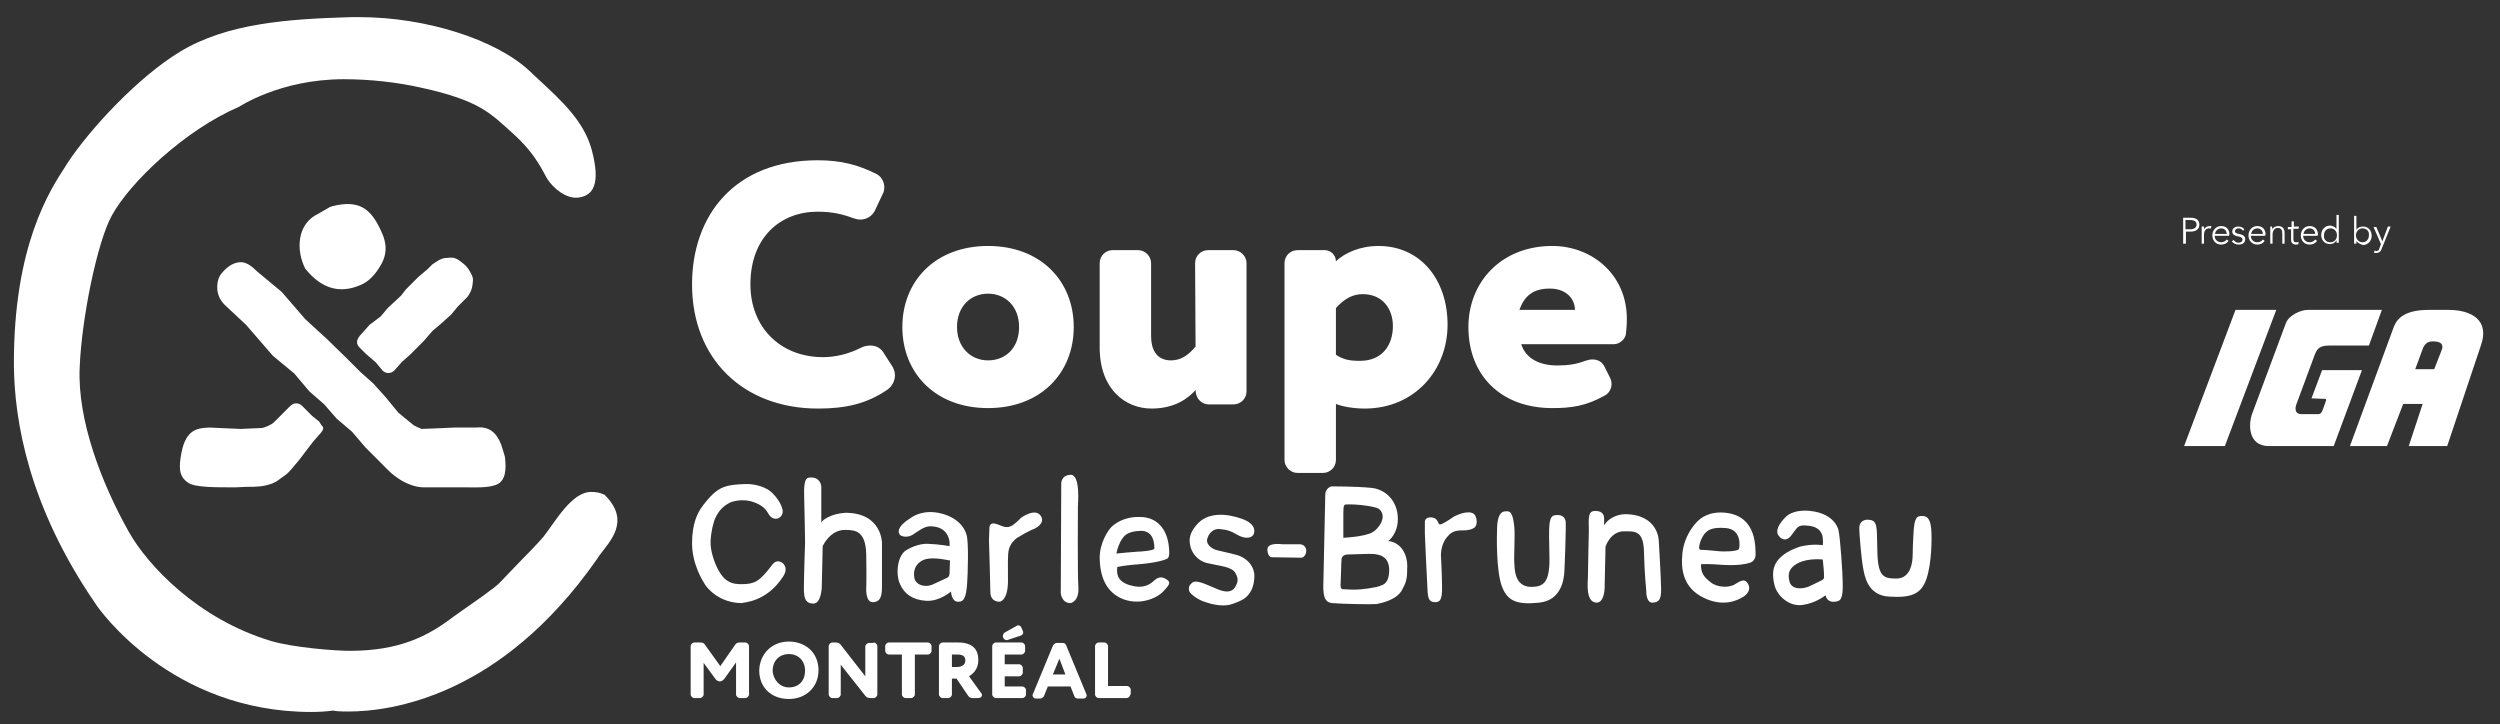 <svg version="1.1" id="Layer_1" xmlns="http://www.w3.org/2000/svg" x="0" y="0" viewBox="0 0 539.7 156.4" xml:space="preserve"><rect x="0" y="0" width="539.7" height="156.4" fill="#333333" stroke="none"/><style>.st0{fill:#fff}.st1{fill:none}.st3{enable-background:new}</style><path class="st0" d="M67.2 153.7c-30.3 0-45.8-22.2-46.4-23.1l-.2-.3C6.1 109.2 3.1 90.7 3 78.8 2.9 53 10.8 41 14.2 35.8l.3-.5c5-7.6 15.4-18.7 24.3-24.1C49 5 62.1 4.1 75.8 3.7h1.8c14.3 0 29.4 4.8 36.7 11.6.6.6 1.2 1.1 1.8 1.7 5.1 4.7 9.9 9.1 11.6 15.2 2.1 7.7.2 9.9-2.5 10.4-3 .6-5.9-2.2-7-3.9-.9-1.4-2.4-5.4-7.6-10-4.6-4.1-6.9-7-19.8-9.8-4.9-1.1-10.7-1.8-16.6-1.8-13.8 0-22.6 6-22.7 6-11.6 5-23.5 16.3-27.4 23.5-3.1 5.7-6.5 22.1-6.9 32.8-.5 11.3 4.7 24.9 10.6 35.4 4.1 7.3 15 18.9 30.8 23.6 4.8 1.4 13.7 2.1 16.9 2.1 10.8 0 16.9-3.2 22.3-7.3 1.5-1.1 4.7-3.3 6.1-4.3 4.9-3.6 2.8-2 7.9-7.2.7-.7 4.6-4.7 5.5-5.8 2.6-3.3 6.1-9.7 10.3-9.7 1 0 1.8.1 2.9.6 5.8 5.7 1.1 10.1-1.1 13.1l-.6.9c-20.7 29.6-44.4 32.8-53.6 32.8-2 0-3.1-.1-3.1-.2h-.2c-1.5.2-3.1.3-4.7.3z"/><path class="st0" d="M39.2 97.6c-.6 3.1-.7 5.2 1.4 6.6 1.5 1.1 6.5 1 10.4 1l2.2-.1c2 0 3.6 0 5.5-.7 1.4-.6 1.1-.6 2.7-1.7 1.2-.8 2.1-2.2 3.1-3.3l2.9-3.8c1.4-1.8 2.9-2.8 2.2-3.6l-.2-.2-.5-.8-1.5-1.2-1.3-1.3-.9-.9c-.7-.7-1.8-.7-2.5 0L61.3 89l-2.2 2.2c-.5.5-2.1 1.2-2.7 1.2l-4.4.2-6.8-.3c-2.6.1-5 .4-6 5.3zM77.6 75l1.4 1.4 2.1 1.8 1.5 1.8c.7.7 1.8.7 2.5 0l1.7-1.9 1.8-1.6 1.5-1.5 1.3-1.3 2-2.3 1.9-1.6 2.1-1.9 1.4-1.7.9-.9 1.2-1.2c.9-1.2 1.1-2.1 1.2-3.5.1-.8-.5-1.7-.9-2.4-.3-.5-.9-1.1-1.3-1.4-.5-.4-1.1-.9-1.8-1.1s-1.3 0-2 0c-1 .1-1.9.8-2.8 1.4l-1 1-2 1.7-2.7 2.7-1 1.3-2.9 2.7-1.5 1.8-2.4 1.8-1.6 1.8c-1.6 1.6-1.2 2.4-.6 3.1z"/><path class="st0" d="M48.2 58.6c-1 1-1.3 2.1-1.3 3.5s.6 2.7 1.6 3.7l4.6 4.3 5.8 6.7 4.6 3.8 3.3 3.9 3.2 2.8 2.7 3.1 3.3 2.8 2.9 3.4 3.3 3.3c2.1 2.1 2.4 2.5 4.1 3.6 1.4.9 3.4 1.7 5 1.7h8.6c2.4 0 5.1.2 7.1-.5 2.3-.8 2.3-3.6 2-6.1 0-.1-.8-2.6-.8-2.6-1-2.6-2.6-4-5.4-3.7h-4.6l-4.6.2-2.6.1c-.7-.3-1.4-.6-1.7-.8L86 89.1l-2.7-3.3-2.7-3-2.8-2.5-2.9-2.9-4.2-4.1-4.8-4.4-5.1-5.9-5.3-4.4c-1-1-2.3-2.1-3.7-2-1.4.1-2.6.9-3.6 2zm20.6-12.5c-4.8 2.2-4.9 8-2.9 11.9 3.3 4.1 7.2 5.6 12 3.5 1.7-.7 3-2.2 3.9-3.6 1.8-2.7 1.9-5.1.4-8.2-2.2-4.7-4.7-6.6-10.4-5.2-.2.1-.4.1-.6.2l-2.4 1.4zm107.7-.4c-8 0-14.5 5.5-14.5 15.7 0 9.2 6.4 15.7 15.7 15.7 2.7 0 5.5-.7 8.1-2 .7-.4 1.5-.5 2.1-.5 1.2 0 2.3.5 3 1.8l1.8 2.8c.3.5.5 1.2.5 1.8 0 1.1-.5 2.3-1.6 3.1-4.5 3.1-9.1 4.1-15 4.1-16.1 0-27.2-10.7-27.2-26.8 0-14.9 9.2-26.8 27.1-26.8 5.2 0 8.7 1 12.6 2.9 1.1.5 1.8 1.7 1.8 2.9 0 .6-.1 1.1-.4 1.6l-1.6 3.4c-.6 1.3-1.9 2-3.2 2-.6 0-1.2-.2-1.8-.4-2.1-.8-4.4-1.3-7.4-1.3zm36.8 7.4c11.4 0 18.5 7.6 18.5 17.5s-7.1 17.5-18.5 17.5-18.5-7.6-18.5-17.5 7.1-17.5 18.5-17.5zm0 24.7c3.8 0 6.7-2.7 6.7-7.2s-3-7.2-6.7-7.2-6.7 2.7-6.7 7.2c0 4.3 2.9 7.2 6.7 7.2zm44.7-21c0-1.6 1.3-2.8 2.8-2.8h5.5c1.5 0 2.8 1.3 2.8 2.8v27.7c0 1.6-1.3 2.8-2.8 2.8h-5.4c-1.5 0-2.8-1.3-2.8-3.1-1.6 1.8-4.5 4-9.5 4-5.6 0-11.2-4.1-11.2-13.2V56.8c0-1.6 1.3-2.8 2.8-2.8h5.5c1.5 0 2.8 1.3 2.8 2.8v15.8c0 2.6 1 5.2 4.3 5.2 1.9 0 3.6-.9 5.3-3l-.1-18zm30.4 42.5c0 1.6-1.3 2.8-2.8 2.8h-5.5c-1.5 0-2.8-1.3-2.8-2.8V56.8c0-1.6 1.3-2.8 2.8-2.8h5.9c1.3 0 2.4 1.1 2.4 2.4 1.9-1.8 5.2-3.3 9.2-3.3 9 0 14.9 7.2 14.9 17s-7.1 18.1-17.9 18.1c-2.3 0-4.7-.4-6.2-1v12.1zm0-22.7c1.6 1 2.8 1.3 5.2 1.3 4.8 0 7.1-3.4 7.1-7.5 0-3.8-2.3-6.9-6.5-6.9-2.1 0-3.9.9-5.8 3v10.1zm40-2.3c1 3.2 4.1 4.6 7.8 4.6 2.4 0 4.2-.3 6-1 .6-.2 1.1-.3 1.6-.3 1.1 0 2.1.5 2.6 1.6l1.2 2.4c.2.4.3.9.3 1.3 0 1-.5 1.9-1.3 2.4-4.2 2.4-7.5 2.8-11.5 2.8-11 0-18.1-7-18.1-17.5 0-9.7 7.1-17.5 18.1-17.5 8.6 0 16.1 6.2 16.1 15.7 0 1.4-.1 2.4-.2 3.3-.1 1.1-1.4 2.2-2.5 2.2h-20.1zm6.2-12c-3.7 0-5.5 1.6-6.6 4.6h12c0-2.3-1.8-4.6-5.4-4.6zm-160.8 54.9s-.2 5.6-.2 6.6c0 3.8-.6 6.5 2 6.5 1.7 0 1.8-3.5 1.8-3.5l.2-8.9s1.6-3.6 4.9-3.5c2.1 0 4.4.2 4.5 5.3s0 7.6 0 7.6-.1 2.8 1.5 2.7 1.9-1.3 1.9-3.4v-9.4s0-6.5-7.9-6.5c-3.1.2-4.9 1.5-5.2 2.1v-7.7c0-.4-.3-2.2-2.5-2-.8 0-1.3.6-1.2 3.9s.2 10.2.2 10.2zm28-3.5c3.2.5 3.2 3.5 3.2 3.5v.7s-2.1-.4-4.7-.5c0 0-2.1-.2-4.7 1.4-1.9 1.2-2.3 5.2-1.3 7.3.9 2.1 2.7 3.4 5.6 3.6 2.9.2 5.4-2 5.4-2s.1 2.1 1.4 2.2 1.9-.7 2.1-4.2c.1-1.4.4-9.1-.2-10.4 0 0-.8-3.6-6.1-4.6-3.8-.7-6 1.2-6 1.2s-3.5 2-2.2 3.6c0 0 1.3 1 3.1-.3 1.9-1.3 2.7-1.8 4.4-1.5zm2.1 11.3c-1.1.5-2.6 1.2-2.6 1.2-1.6.7-3.6.1-3.9-1.4-.3-1.6.2-3.1 1.9-3.9 1.6-.7 4.2-.2 5.8.1 0 0-.1 1.6-.1 2.5 0 1-.2 1.1-1.1 1.5zm15.7-8.9c2.6-1.6 3.6-1.9 3.6-1.9s2.6-1.1 1.5-2.8c-1.2-1.9-4.3.4-4.3.4s-1.4 1.5-2.2 1.8c-1.3.6-2.3-.4-3.6-.6-1-.1-1 .9-1 .9l-.1 2.7s.3 10 .3 11.2c0 1.2.6 2.1 2 2.1 0 0 1.7-.1 1.8-4.2 0-4.1-.1-5.9.2-7.1s1.3-2.2 1.8-2.5zm13.1-6.8c0-.4.6-6.9-1.6-6.8s-2 2.1-2 2.1l-.1 23.5s.2 2.1 2.1 2.1c0 0 1.9-.3 1.7-3.4-.2-3.1-.1-17.5-.1-17.5zm13.1 2.3c-3.4 0-5.3 1.6-5.9 2.2-.6.6-2.6 3.4-2.5 6.9s1.2 7.2 5.2 8.7c4 1.4 7.6-.6 8.6-1.8 1-1.1 1.7-1.8.8-2.4-.8-.6-1.7-.9-2.8.1s-2.5 1.9-5.4 1-2.7-2.8-2.6-3.9c1.3-.3 3.6-.5 3.6-.5s5.2-.3 7.2-1.3c0 0 .5-.2.4-1.6 0-.9-.2-7.5-6.6-7.4zm-3.6 4.8c.4-.5.9-1.7 4-1.8s3 3.3 3 3.8-3.2.7-3.7.7-4.5.4-4.5.4c.2-1.1.8-2.6 1.2-3.1zm24.8-1c2.1 1.2 3.3.6 3.6 0s.6-2.3-2.5-3.4-7-1.5-9.4.9c-2.4 2.5-1.9 4.1-1.7 5.1s1.3 3.1 3.8 3.6c2.5.6 5.1.7 5.9 2.1.5.9.8 1.7-.1 3.1-1.2 1.9-4.1.2-4.7 0s-3.4-1.7-4.4-1.1c-.9.7-.9 1.1-.8 1.8.1.7 1.9 1.9 3 2.3s4 1.4 6.3.6c2.3-.8 3.2-1.3 4.1-2.9.7-1.3.7-3.1.7-3.1 0-2.1-1.4-3.6-3-4.3-.8-.4-3.4-.9-5-1.3s-2.6-1.6-2.1-2.7c0 0 .5-1.8 2.3-1.9 1.8.1 2.9.5 4 1.2zm105.6-4.7c-3.7-.4-5.5 1.2-6.2 1.9s-2.8 3.1-3.2 6.8c-.4 3.8.3 7.5 4.5 9.6 4.2 2.1 7.3.7 8.7-.2.9-.6 1.6-1.6 1-2.7-.6-1-1.1-1.1-2.8 0-1.4.9-4 .7-5.3-.4-1.7-1.3-2.1-2.2-2.1-3.9 1.5-.1 4.1.1 4.1.1s4 .4 6.4-.4c0 0 1.2-.2 1.3-1.7-.1-1.2.5-8.3-6.4-9.1zm-4.6 4.5c.5-.5 1.2-1.5 4.6-1.2s3 4 2.8 4.5c-.2.6-3.7.6-4.3.5-.4 0-2.6-.3-3.9-.3-.3 0-.4-.2-.4-.5.1-1.3.8-2.5 1.2-3zm-68.3 1.6c.9-.7 2.4-2.6 2-5.8s-2.8-5.5-5.9-5.7c-3.1-.3-8-.3-8.3-.3s-1.4.5-1.4 1.8c0 0-.4 17.8-.4 18.6-.1 2.8 0 4.6 1.9 4.8 2.4.2 8.6.3 9.6.2 1-.2 4.4-.9 5.5-3.1.9-1.7 1.1-2.2 1.1-5.2 0-2.2-1.2-5-4.1-5.3zm-9-7.9c2.3-.1 5.9.4 6.9.9 2.1 1.6 0 4.4-1.3 5.1-1.7 1-6.3 1.2-6.3 1.2v-5c0-2 .1-2.2.7-2.2zm7.2 17.6c-1.1.4-4 .8-5.6.8-.6 0-2-.1-2.4-.1-.8 0-.4-1.4-.4-3.6 0-1.2.1-2.7.1-2.7s-.1-1.2 1.4-1.2c1.4 0 4.9-.2 5.5-.1 1 .1 3.5.3 3.4 3.7-.1 2.6-1.2 2.9-2 3.2zm20.7-14.9c-.6-1.9-3.8-.5-3.8-.5s-1 .4-1.2.6c-.7.5-2.1 1.4-2.6 1.5-.8.2-.2-1.6-2.4-1.5-1 .1-1 .9-1 .9v2.7s.5 11.4.6 12.6c.1 1.2.3 2.1 1.6 2.1 1 0 1.6-.4 1.5-3.5 0-2.2-.2-6-.2-6s-.4-2.9 1.6-4.9c.7-.8 1.6-1.1 2.9-1.1 0 0 1.8.1 2.7-.6.4-.3.7-1.2.3-2.3zm8.3 2.1c.2 1.8-.1 6.5 0 7.7s-.1 5.3 3.7 5.3c2.6 0 3.9-1 3.9-5.9s-.5-9.1.9-9.5 2.5.2 2.6 1.3-.2 9.6-.3 11-.6 6-5.4 6.5-6.9-.3-8.1-3.6c-1.2-3.3-1.1-10.6-1-12.8.1-2.3.8-3.3 1.7-3.3 1.2-.2 1.7.4 2 3.3zm16 5.2c0 1-.1 4.9-.1 5.7 0 .9-.6 5.5 1.9 5.5 1.6 0 1.7-3 1.7-3l.2-9.1s1.1-3.4 4.1-3.3c2.2 0 4.1-.2 4.2 4.4s.5 8.5.5 8.5-.1 2.6 1.4 2.5 1.8-.9 1.8-2.9-.5-10.4-.5-10.4 0-5.8-7.4-5.8c-2.9.2-4.1 1.9-4.4 2.4v-1.5c0-.4-.1-1.6-1.9-1.6-1.5 0-1.5 1.1-1.4 4.3l-.1 4.3zm47.5-5.4c3.3.3 3.1 2.9 3.1 2.9.1.7 0 1.3 0 1.3s-2-.4-4.9.3c0 0-2.6.8-4.1 2.2-1.2 1.1-2.3 2.7-1.4 6.2.6 2.3 3.2 4.6 6 4.2 3-.4 5-2.1 5-2.1s.2 1.6 2 1.4c1.3-.1 1.8-.6 1.7-4.3 0-1.5-.5-9.3-.9-11.1 0 0-.6-3.6-6.1-4.2-3.9-.4-5.3 1.3-5.3 1.3s-2.9 2.7-1.4 4.2c0 0 1.2 1.6 2.6-.2 1.4-1.8 1.3-2.4 3.7-2.1zm3 11.7c-1.1.6-3.1 1.5-3.1 1.5-1.8.6-3.6.4-4-1.2-.4-1.6-.1-2.8 1.6-3.8 1.5-.9 4-1.1 5.6-.9 0 0 .1 1.1.2 2.1.1 1.8.2 2-.3 2.3zm19.7-10.4c-.1 1.8-.2 3.9-.2 5.1 0 1.2-.3 5-3.5 5-2.6 0-3.9-.3-4.1-5.2s.2-7-1.3-7.4-2.5.3-2.6 1.4c-.1 1.1.5 7.5.8 8.9s.8 6 5.7 6.2c4.8.3 6.9-.6 8-3.9 1.1-3.3 1.2-8.6 1-10.8s-1-2.7-1.8-2.7c-1.4-.1-1.8.5-2 3.4zm-136.2 2.7c-.2 0-3.4-.5-3.3 1.2s1 1.6 1 1.6l6.4.1s1-.2 1-1.6c0 0-.1-1.4-1.6-1.3h-3.5zm-107.8 6.9c.3-.5.9-1.6.1-2.6-.4-.5-1.5-1.1-2.4 0-.9 1.2-1.7 2.2-2.7 3.1-1 .8-1.9 1.3-4.7 1.2-2.3-.1-3.4-1.4-4.3-3s-1.8-4.3-1.7-6.3.6-4.2 1.1-5.1c.6-1.3 1.5-2.4 3.1-3.2 0 0 2.6-1.2 5.6.1 1.9.8 2.3 1.7 2.8 2.5.4.6 1.1 1.1 2 .8.5-.2 1.2-.9.9-2-.3-1.2-1.2-2.5-2.1-3.4-1.2-1.3-3.8-2.1-6-2s-4.2.2-5.8 1.3c-1.4.9-3 2.9-3.8 4.1-.5.9-1.8 2.9-1.8 7.4s2.3 8.1 2.8 8.9 3.1 4 8 4c0-.2 5.2 0 8.9-5.8z"/><path class="st1" d="M470.2 66h66.6v31.2h-66.6z"/><path class="st0" d="M480.3 96.3h-8.8l11.1-29.4h8.8zM499 86l2.3-6.1h8.6l-6.1 16.4h-14c-4.6 0-4.4-4.9-3.6-7l7.3-19.6c.7-1.7 3.2-2.8 4.7-2.8h16l-2.8 7.7h-8.6c-2.2 0-2.6.8-3.1 2l-4 10.8c-.2.6-.4 1.9 1 2h3.8c.3 0 .5-.1.8-.6 0 0 .8-2.1.8-2.2.2-.4-.1-.6-.5-.5L499 86z"/><path d="M528.6 66.9c4.9 0 8.9 2.2 7 7.6l-7.3 21.8H520l3-9.1h-4.2l-3.5 9.1h-8l9.5-25.8c.8-2 2.7-3.6 7.5-3.6h4.3zm-1.5 8.7l-1.6 4.1h-4.1l1.7-4.6c.6-1.3 1.4-1.4 2.2-1.4 1.7 0 2.3.7 1.8 1.9z" fill-rule="evenodd" clip-rule="evenodd" fill="#fff"/><path class="st1" d="M470.2 66h66.6v31.2h-66.6z"/><g class="st3"><path class="st0" d="M151.9 149.9c0 .4-.4.8-.8.8h-1.2c-.4 0-.8-.4-.8-.8v-10.4c0-.4.4-.8.8-.8h1.4c.4 0 .7.2.9.5l3.3 4.6 3.2-4.6c.2-.3.5-.5.9-.5h1.3c.4 0 .8.4.8.8v10.4c0 .4-.4.8-.8.8h-1.2c-.4 0-.8-.4-.8-.8V143l-2.5 3.5c-.3.4-.7.6-1 .6s-.8-.2-1-.6l-2.5-3.4v6.8zm18.4-11.4c3.6 0 6.4 2.4 6.4 6.2 0 3.6-2.7 6.2-6.4 6.2s-6.4-2.4-6.4-6.2c.1-3.4 2.6-6.2 6.4-6.2zm0 9.9c2.3 0 3.5-1.6 3.5-3.6 0-2.2-1.5-3.6-3.5-3.6s-3.5 1.4-3.5 3.6c.1 2 1.6 3.6 3.5 3.6zm18.3-9.7c.4 0 .8.4.8.8v10.4c0 .4-.4.8-.8.8h-.8c-.4 0-.8-.2-1-.5l-5.3-6.7v6.4c0 .4-.4.8-.8.8h-1c-.4 0-.8-.4-.8-.8v-10.4c0-.4.4-.8.8-.8h.8c.4 0 .8.2 1 .5l5.3 6.8v-6.4c0-.4.4-.8.8-.8h1v-.1zm6.9 12c-.4 0-.8-.4-.8-.8v-8.6h-2.8c-.4 0-.8-.4-.8-.8v-1c0-.4.4-.8.8-.8h8.4c.4 0 .8.4.8.8v1c0 .4-.4.8-.8.8h-2.8v8.6c0 .4-.4.8-.8.8h-1.2zm11-4.2h-1v3.4c0 .4-.4.8-.8.8h-1.2c-.4 0-.8-.4-.8-.8v-10.4c0-.4.4-.8.8-.8h3.3c3.3 0 4.4 1.6 4.4 3.8s-1.4 3.1-2 3.5l2.6 3.6c.1.1.2.3.2.4 0 .4-.3.7-.8.7h-1.3c-.4 0-.7-.2-.9-.5l-2.5-3.7zm0-2.5c1 0 1.9-.4 1.9-1.4 0-.7-.3-1.3-1.7-1.3h-1.2v2.7h1zm15 5.9c0 .4-.4.8-.8.8H215c-.4 0-.8-.4-.8-.8v-10.4c0-.4.4-.8.8-.8h5.5c.4 0 .8.4.8.8v1c0 .4-.4.8-.8.8h-3.6v2.1h3.1c.4 0 .8.4.8.8v1c0 .4-.4.8-.8.8h-3.1v2.2h3.8c.4 0 .8.4.8.8v.9zm-2-14.8c.1-.1.2-.1.3-.1.3 0 .6.2.7.5l.3.7c0 .1.1.2.1.3 0 .3-.2.6-.5.7l-2.7.9c-.1 0-.2.1-.3.1-.4 0-.7-.2-.8-.5-.1-.1-.1-.3-.1-.4 0-.3.2-.7.5-.8l2.5-1.4zm6.7 13.1l-.8 2c-.1.3-.5.6-.8.6h-1c-.4 0-.7-.4-.7-.7 0-.1 0-.2.1-.3l4.3-10.4c.2-.3.5-.6.8-.6h1.3c.4 0 .7.2.8.6l4.3 10.4c0 .1.1.2.1.3 0 .4-.3.7-.7.7h-1.2c-.4 0-.7-.2-.8-.6l-.8-2h-4.9zm1.1-2.6h2.7l-1.3-3.4-1.4 3.4zm16.7 4.3c0 .4-.4.8-.8.8h-6c-.4 0-.8-.4-.8-.8v-10.4c0-.4.4-.8.8-.8h1.2c.4 0 .8.4.8.8v8.6h4.1c.4 0 .8.4.8.8v1h-.1z"/></g><g class="st3"><path class="st0" d="M471.3 47h1.6c1.2 0 1.9.5 1.9 1.5s-.8 1.5-1.9 1.5h-1v2.6h-.6V47zm.5 2.5h1c.9 0 1.4-.4 1.4-1 0-.7-.5-1-1.4-1h-1v2z"/></g><g class="st3"><path class="st0" d="M475.3 48.9h.5v.6c.2-.4.7-.7 1.2-.7h.4l-.1.5h-.4c-.6 0-1.1.4-1.1 1.4v1.9h-.5v-3.7z"/></g><g class="st3"><path class="st0" d="M481.2 50.9h-3.1c0 .8.6 1.4 1.4 1.4.6 0 1-.3 1.2-.6l.4.3c-.4.6-1 .8-1.6.8-1.1 0-1.9-.8-1.9-2 0-1.1.8-2 1.9-2 1.2 0 1.8.8 1.8 1.9-.1 0-.1.1-.1.2zm-.5-.4c0-.7-.5-1.2-1.2-1.2s-1.3.6-1.3 1.2h2.5zm3.5-.7c-.2-.3-.5-.5-.9-.5s-.8.2-.8.6.3.5.9.6c.9.2 1.3.5 1.3 1.1 0 .9-.7 1.2-1.4 1.2-.6 0-1.1-.2-1.5-.7l.4-.3c.2.3.6.6 1 .6.5 0 .9-.2.9-.7 0-.4-.4-.6-1.1-.7-.4-.1-1.1-.3-1.1-1 0-.8.7-1.1 1.3-1.1.5 0 1.1.2 1.3.7l-.3.2zm4.8 1.1h-3.1c0 .8.6 1.4 1.4 1.4.6 0 1-.3 1.2-.6l.4.3c-.4.6-1 .8-1.6.8-1.1 0-1.9-.8-1.9-2 0-1.1.8-2 1.9-2 1.2 0 1.8.8 1.8 1.9-.1 0-.1.1-.1.2zm-.5-.4c0-.7-.5-1.2-1.2-1.2s-1.3.6-1.3 1.2h2.5zm2-1.6v.6c.2-.4.8-.7 1.3-.7 1 0 1.4.6 1.4 1.5v2.3h-.5v-2.1c0-.8-.2-1.3-1-1.3-.6 0-1.1.5-1.1 1.5v1.9h-.5v-3.7h.4zm5.7.5h-1.1v2.2c0 .6.2.7.6.7.2 0 .3 0 .5-.1v.5c-.2.1-.4.1-.6.1-.4 0-1-.2-1-1v-2.3h-.7V49h.8v-1.2h.5v1.1h1.1l-.1.5zm4.1 1.5h-3.1c0 .8.6 1.4 1.4 1.4.6 0 1-.3 1.2-.6l.4.3c-.4.6-1 .8-1.6.8-1.1 0-1.9-.8-1.9-2 0-1.1.8-2 1.9-2 1.2 0 1.8.8 1.8 1.9-.1 0-.1.1-.1.2zm-.5-.4c0-.7-.5-1.2-1.2-1.2s-1.3.6-1.3 1.2h2.5zm3.2 2.2c-1.2 0-1.9-.9-1.9-2s.8-2 1.9-2c.5 0 1.1.3 1.4.7v-3h.5v6h-.5v-.6c-.3.7-.9.9-1.4.9zm.1-.4c.8 0 1.4-.6 1.4-1.5s-.6-1.5-1.4-1.5c-.9 0-1.4.7-1.4 1.5-.1.8.4 1.5 1.4 1.5zm5.6-.3v.6h-.5v-6h.5v3c.3-.5.9-.7 1.4-.7 1.2 0 1.9.9 1.9 2s-.8 2-1.9 2c-.5-.2-1.1-.4-1.4-.9zm1.3-2.7c-.8 0-1.4.7-1.4 1.5s.6 1.5 1.4 1.5c.9 0 1.4-.7 1.4-1.5.1-.9-.5-1.5-1.4-1.5zm4.3 2.8l1.2-3.2h.6l-1.9 4.7c-.2.6-.5 1-1.2 1h-.5l.1-.5c.1 0 .3.1.4.1.4 0 .6-.2.7-.7l.3-.8-1.6-3.7h.6l1.3 3.1z"/></g></svg>